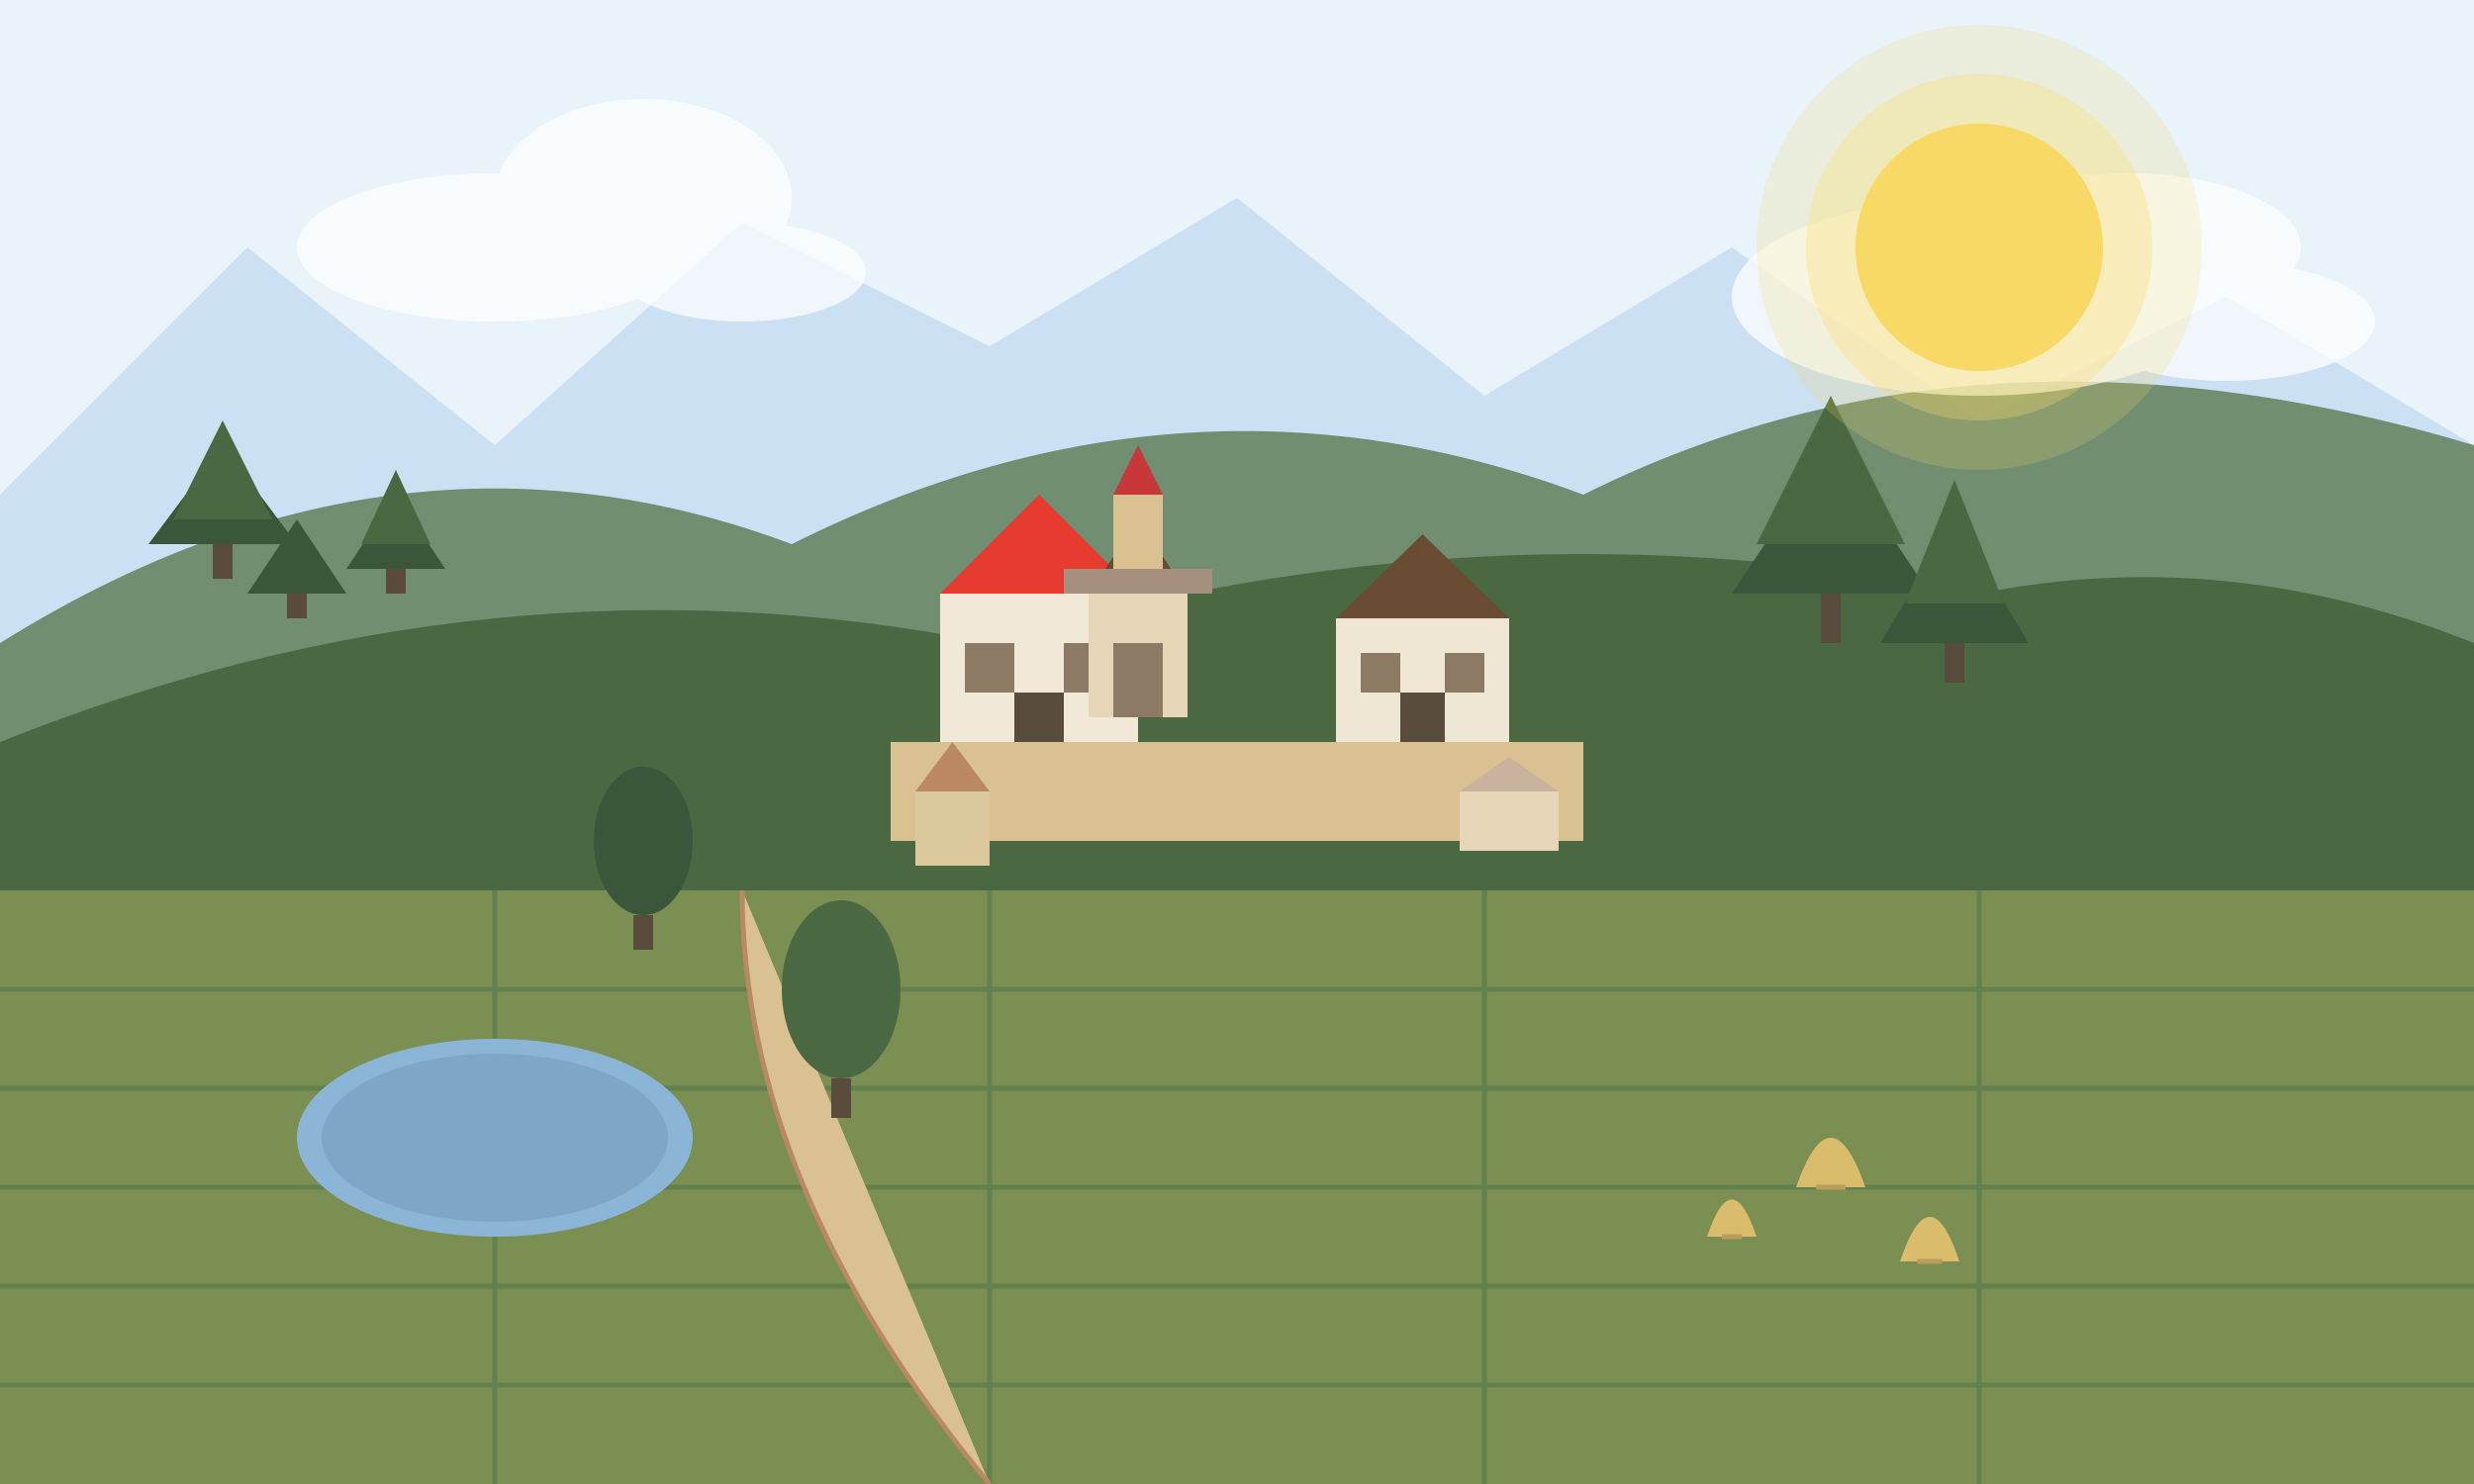 <svg xmlns="http://www.w3.org/2000/svg" width="500" height="300" viewBox="0 0 500 300">
  <!-- Sky Background -->
  <rect width="500" height="300" fill="#e9f3fa"/>
  
  <!-- Mountains in Background -->
  <path d="M0,100 L50,50 L100,90 L150,45 L200,70 L250,40 L300,80 L350,50 L400,85 L450,60 L500,90 L500,150 L0,150 Z" fill="#c1d9f0" opacity="0.7"/>
  
  <!-- Hills -->
  <path d="M0,130 Q80,80 160,110 Q240,70 320,100 Q400,60 500,90 L500,170 L0,170 Z" fill="#5a7a4f" opacity="0.8"/>
  <path d="M0,150 Q100,110 200,130 Q300,100 400,120 Q450,110 500,130 L500,300 L0,300 Z" fill="#4a6841"/>
  
  <!-- Agricultural Fields -->
  <path d="M0,180 L500,180 L500,300 L0,300 Z" fill="#7a8f51"/>
  
  <!-- Field Patterns -->
  <g stroke="#5a7a4f" stroke-width="1" opacity="0.7">
    <!-- Horizontal lines in fields -->
    <path d="M0,200 L500,200"/>
    <path d="M0,220 L500,220"/>
    <path d="M0,240 L500,240"/>
    <path d="M0,260 L500,260"/>
    <path d="M0,280 L500,280"/>
    
    <!-- Vertical divisions in fields -->
    <path d="M100,180 L100,300"/>
    <path d="M200,180 L200,300"/>
    <path d="M300,180 L300,300"/>
    <path d="M400,180 L400,300"/>
  </g>
  
  <!-- Rural Road -->
  <path d="M150,180 Q150,240 200,300" fill="#d9c192" stroke="#ba8963" stroke-width="1"/>
  
  <!-- Traditional Czech Village -->
  <g transform="translate(250, 130)">
    <!-- Main Village Square -->
    <rect x="-70" y="20" width="140" height="20" fill="#d9c192"/>
    
    <!-- Traditional Houses -->
    <g>
      <!-- House 1 - Traditional Czech Farmhouse -->
      <rect x="-60" y="-10" width="40" height="30" fill="#f2e8d8"/>
      <polygon points="-60,-10 -20,-10 -40,-30" fill="#e63b2e"/>
      <rect x="-55" y="0" width="10" height="10" fill="#8c7a64"/>
      <rect x="-35" y="0" width="10" height="10" fill="#8c7a64"/>
      <rect x="-45" y="10" width="10" height="10" fill="#5a4c3d"/>
      
      <!-- House 2 - Traditional Czech Cottage -->
      <rect x="20" y="-5" width="35" height="25" fill="#f0e6d4"/>
      <polygon points="20,-5 55,-5 37.5,-22" fill="#694c33"/>
      <rect x="25" y="2" width="8" height="8" fill="#8c7a64"/>
      <rect x="42" y="2" width="8" height="8" fill="#8c7a64"/>
      <rect x="33" y="10" width="9" height="10" fill="#5a4c3d"/>
      
      <!-- Small Buildings -->
      <rect x="-65" y="30" width="15" height="15" fill="#dbc99d"/>
      <polygon points="-65,30 -50,30 -57.5,20" fill="#ba8963"/>
      
      <rect x="45" y="30" width="20" height="12" fill="#e6d5b7"/>
      <polygon points="45,30 65,30 55,23" fill="#c9b39c"/>
    </g>
    
    <!-- Village Church -->
    <g transform="translate(-20, -15)">
      <rect x="-10" y="5" width="20" height="25" fill="#e6d5b7"/>
      <polygon points="-10,5 10,5 0,-10" fill="#694c33"/>
      <rect x="-5" y="15" width="10" height="15" fill="#8c7a64"/>
      <rect x="-15" y="0" width="30" height="5" fill="#a59080"/>
      
      <!-- Church Tower -->
      <rect x="-5" y="-15" width="10" height="15" fill="#d9c192"/>
      <polygon points="-5,-15 5,-15 0,-25" fill="#c83737"/>
    </g>
  </g>
  
  <!-- Trees -->
  <g>
    <!-- Forest on Hills -->
    <g transform="translate(50, 120)">
      <path d="M0,0 L10,-15 L20,0 Z" fill="#3a563b"/>
      <rect x="8" y="0" width="4" height="5" fill="#5a4c3d"/>
    </g>
    
    <g transform="translate(30, 110)">
      <path d="M0,0 L15,-20 L30,0 Z" fill="#3a563b"/>
      <path d="M5,-5 L15,-25 L25,-5 Z" fill="#4a6841"/>
      <rect x="13" y="0" width="4" height="7" fill="#5a4c3d"/>
    </g>
    
    <g transform="translate(70, 115)">
      <path d="M0,0 L10,-15 L20,0 Z" fill="#3a563b"/>
      <path d="M3,-5 L10,-20 L17,-5 Z" fill="#4a6841"/>
      <rect x="8" y="0" width="4" height="5" fill="#5a4c3d"/>
    </g>
    
    <!-- Trees near Village -->
    <g transform="translate(350, 120)">
      <path d="M0,0 L20,-30 L40,0 Z" fill="#3a563b"/>
      <path d="M5,-10 L20,-40 L35,-10 Z" fill="#4a6841"/>
      <rect x="18" y="0" width="4" height="10" fill="#5a4c3d"/>
    </g>
    
    <g transform="translate(380, 130)">
      <path d="M0,0 L15,-25 L30,0 Z" fill="#3a563b"/>
      <path d="M5,-8 L15,-33 L25,-8 Z" fill="#4a6841"/>
      <rect x="13" y="0" width="4" height="8" fill="#5a4c3d"/>
    </g>
    
    <!-- Trees along the Road -->
    <g transform="translate(130, 170)">
      <ellipse cx="0" cy="0" rx="10" ry="15" fill="#3a563b"/>
      <rect x="-2" y="15" width="4" height="7" fill="#5a4c3d"/>
    </g>
    
    <g transform="translate(170, 200)">
      <ellipse cx="0" cy="0" rx="12" ry="18" fill="#4a6841"/>
      <rect x="-2" y="18" width="4" height="8" fill="#5a4c3d"/>
    </g>
  </g>
  
  <!-- Pond -->
  <ellipse cx="100" cy="230" rx="40" ry="20" fill="#8bb5d7"/>
  <ellipse cx="100" cy="230" rx="35" ry="17" fill="#7da7c9"/>
  
  <!-- Clouds -->
  <g opacity="0.7" fill="#ffffff">
    <ellipse cx="100" cy="50" rx="40" ry="15"/>
    <ellipse cx="130" cy="40" rx="30" ry="20"/>
    <ellipse cx="150" cy="55" rx="25" ry="10"/>
    
    <ellipse cx="400" cy="60" rx="50" ry="20"/>
    <ellipse cx="430" cy="50" rx="35" ry="15"/>
    <ellipse cx="450" cy="65" rx="30" ry="12"/>
  </g>
  
  <!-- Sun -->
  <circle cx="400" cy="50" r="25" fill="#f9d966"/>
  <circle cx="400" cy="50" r="35" fill="#f9d966" opacity="0.3"/>
  <circle cx="400" cy="50" r="45" fill="#f9d966" opacity="0.2"/>
  
  <!-- Traditional Haystacks in Field -->
  <g transform="translate(350, 250)">
    <path d="M-5,0 Q0,-15 5,0 Z" fill="#d9bc6c"/>
    <path d="M-2,0 L2,0" stroke="#ba9c5c" stroke-width="1"/>
  </g>
  
  <g transform="translate(370, 240)">
    <path d="M-7,0 Q0,-20 7,0 Z" fill="#d9bc6c"/>
    <path d="M-3,0 L3,0" stroke="#ba9c5c" stroke-width="1"/>
  </g>
  
  <g transform="translate(390, 255)">
    <path d="M-6,0 Q0,-18 6,0 Z" fill="#d9bc6c"/>
    <path d="M-2.5,0 L2.5,0" stroke="#ba9c5c" stroke-width="1"/>
  </g>
</svg>